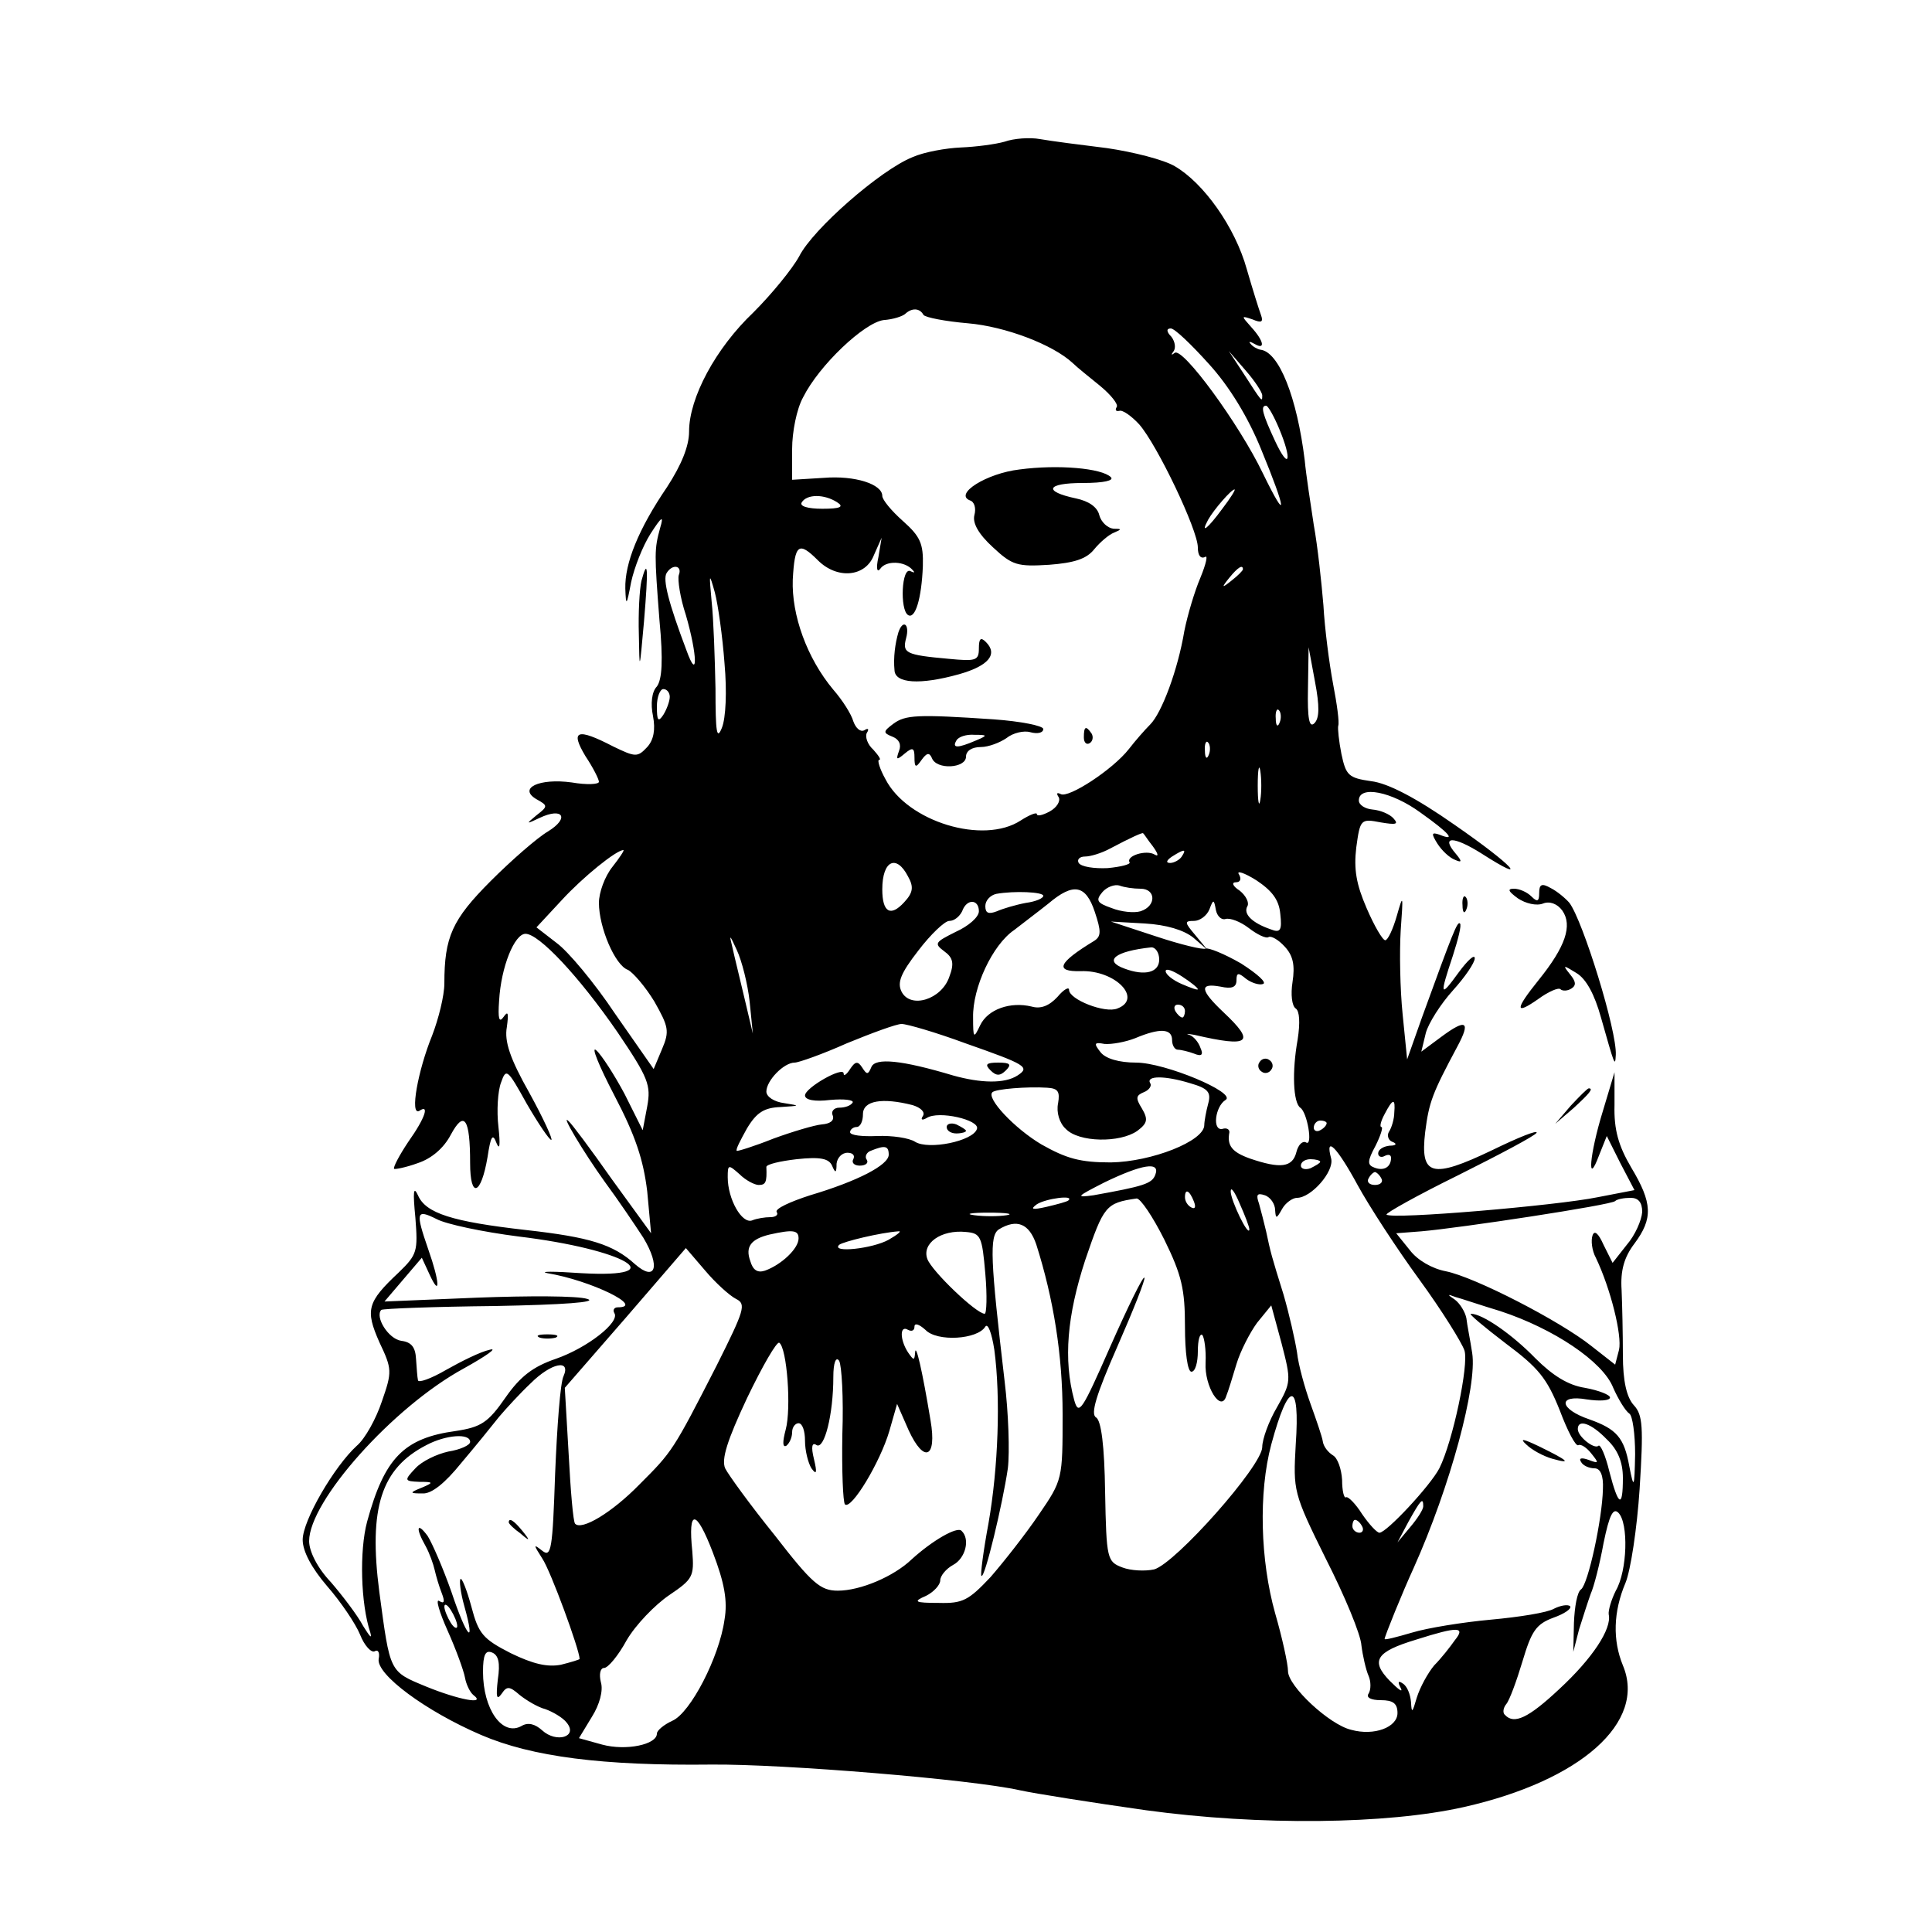 <?xml version="1.0" standalone="no"?>
<!DOCTYPE svg PUBLIC "-//W3C//DTD SVG 20010904//EN"
 "http://www.w3.org/TR/2001/REC-SVG-20010904/DTD/svg10.dtd">
<svg version="1.0" xmlns="http://www.w3.org/2000/svg"
 width="300pt" height="300pt" viewBox="0 0 300 300"
 preserveAspectRatio="xMidYMid meet">
<g transform="translate(0,300) scale(0.1,-0.1)"
fill="#000000" stroke="none">
<path d="M1560 2780 c-14 -4 -44 -8 -68 -9 -23 -1 -57 -7 -75 -15 -50 -20
-155 -112 -176 -154 -11 -20 -43 -59 -71 -87 -59 -56 -100 -133 -100 -185 0
-23 -12 -52 -34 -86 -45 -66 -66 -119 -65 -158 1 -28 2 -27 9 10 5 23 18 56
30 75 18 28 21 29 15 9 -9 -33 -9 -39 -1 -143 6 -63 4 -92 -4 -103 -8 -8 -10
-27 -6 -46 4 -21 1 -37 -9 -48 -15 -16 -18 -16 -53 1 -56 29 -67 25 -43 -15
12 -18 21 -36 21 -40 0 -4 -19 -5 -42 -1 -51 7 -84 -9 -55 -26 18 -10 18 -11
0 -25 -17 -14 -16 -14 5 -4 36 17 47 0 13 -21 -17 -10 -57 -45 -89 -77 -60
-60 -72 -87 -72 -159 0 -19 -9 -55 -19 -81 -22 -54 -35 -125 -20 -117 16 11
10 -10 -17 -48 -14 -21 -24 -40 -22 -42 1 -1 18 2 37 9 21 7 40 23 51 44 21
39 30 25 30 -44 0 -56 17 -50 27 9 5 33 8 38 14 22 5 -12 6 -3 3 25 -3 25 -1
56 4 69 8 23 10 21 40 -33 18 -31 35 -56 38 -56 3 0 -12 33 -34 73 -30 53 -39
80 -35 102 3 22 2 26 -5 16 -7 -10 -9 -3 -7 25 3 53 24 104 41 104 21 0 83
-66 143 -153 48 -71 52 -82 46 -115 l-7 -37 -28 56 c-16 30 -36 61 -44 68 -9
8 4 -24 28 -70 33 -63 45 -100 51 -149 l6 -65 -61 84 c-33 47 -63 87 -67 90
-14 14 23 -48 56 -94 20 -27 47 -67 60 -87 27 -45 19 -69 -13 -41 -34 31 -71
42 -169 53 -115 13 -156 26 -168 54 -7 15 -8 6 -4 -35 4 -52 3 -57 -26 -85
-49 -46 -52 -58 -30 -108 20 -42 20 -46 4 -92 -9 -27 -26 -58 -39 -69 -35 -32
-84 -116 -84 -146 0 -18 14 -44 38 -72 21 -24 44 -58 51 -75 7 -18 18 -29 23
-26 5 3 8 -2 6 -12 -4 -24 73 -81 159 -118 79 -34 189 -48 358 -46 111 1 404
-23 479 -40 23 -5 111 -19 196 -31 176 -24 373 -22 493 5 182 41 284 132 247
220 -16 39 -15 83 4 128 8 19 18 85 22 146 6 96 5 115 -9 130 -11 12 -17 37
-17 78 0 32 -1 78 -2 101 -2 30 4 51 20 72 29 39 28 63 -5 118 -20 34 -27 59
-26 97 l0 51 -18 -60 c-21 -68 -25 -120 -6 -69 l12 30 21 -42 22 -42 -57 -11
c-63 -13 -321 -35 -328 -27 -2 2 48 30 111 61 64 32 119 61 122 66 2 5 -28 -7
-69 -27 -94 -45 -112 -40 -104 28 6 47 11 60 50 133 21 39 14 44 -25 15 l-31
-23 7 29 c4 15 23 45 42 66 19 21 34 43 34 50 0 7 -11 -3 -25 -22 -29 -40 -30
-37 -9 26 8 25 14 48 11 50 -4 4 -11 -14 -59 -146 l-23 -65 -7 70 c-4 39 -5
97 -3 130 4 56 4 58 -6 23 -6 -21 -14 -38 -18 -38 -4 0 -17 22 -29 50 -16 37
-20 60 -16 94 6 44 7 45 38 39 24 -4 28 -3 20 6 -6 7 -21 13 -33 14 -11 1 -21
7 -21 14 0 24 51 14 96 -19 45 -32 56 -45 29 -34 -12 4 -13 2 -3 -14 7 -11 19
-22 27 -25 11 -5 12 -3 1 10 -23 27 -3 27 40 0 78 -50 50 -19 -41 44 -60 42
-104 65 -130 68 -35 5 -39 9 -46 42 -4 20 -6 40 -5 44 2 5 -2 34 -8 65 -6 32
-13 86 -15 122 -3 36 -9 92 -15 125 -5 33 -12 78 -14 100 -12 98 -40 169 -69
172 -5 1 -12 5 -15 9 -4 4 -1 4 6 0 17 -10 15 4 -5 26 -16 18 -16 18 2 12 14
-6 17 -4 13 7 -3 8 -13 40 -22 71 -18 65 -67 134 -112 160 -17 10 -64 22 -105
28 -41 5 -87 11 -104 14 -16 3 -41 1 -55 -4z m-126 -269 c3 -4 34 -10 69 -13
58 -5 132 -33 163 -62 6 -6 26 -22 42 -35 17 -14 29 -29 26 -33 -3 -5 -1 -7 4
-6 5 2 19 -8 31 -21 28 -32 91 -164 91 -191 0 -12 4 -18 11 -15 5 4 2 -10 -7
-32 -9 -21 -20 -58 -25 -83 -10 -60 -35 -127 -53 -145 -8 -8 -23 -25 -33 -38
-25 -32 -94 -77 -106 -70 -6 3 -7 1 -3 -5 3 -6 -3 -16 -14 -22 -11 -6 -20 -8
-20 -4 0 3 -11 -1 -25 -10 -58 -38 -176 -2 -210 64 -9 16 -13 30 -10 30 4 0
-1 7 -9 16 -9 8 -13 20 -10 26 4 6 2 8 -4 4 -6 -3 -13 3 -17 14 -3 11 -17 33
-31 49 -41 49 -65 116 -63 171 3 55 9 60 39 30 30 -30 74 -26 87 8 l12 27 -5
-30 c-4 -18 -2 -25 3 -18 9 13 38 12 50 -2 4 -4 3 -5 -3 -2 -14 8 -17 -60 -4
-68 11 -7 21 25 23 76 1 35 -4 46 -31 70 -18 16 -32 33 -32 39 0 18 -42 32
-91 28 l-49 -3 0 48 c0 26 7 62 17 80 25 50 95 116 125 120 15 1 30 6 34 10
10 9 22 9 28 -2z m443 -76 c32 -35 61 -83 81 -132 40 -97 42 -118 3 -38 -37
77 -125 197 -137 187 -5 -4 -6 -3 -2 2 4 5 3 15 -3 23 -8 8 -8 13 -1 13 6 0
32 -25 59 -55z m83 -49 c0 -11 0 -11 -29 34 l-23 35 26 -30 c14 -16 26 -34 26
-39z m26 -51 c21 -50 16 -67 -6 -20 -20 43 -23 55 -14 55 3 0 12 -16 20 -35z
m-88 -125 c-22 -30 -35 -41 -22 -17 9 16 36 47 41 47 2 0 -6 -13 -19 -30z
m-598 10 c11 -7 5 -10 -23 -10 -23 0 -36 4 -32 10 8 13 35 13 55 0z m-246
-113 c-2 -7 2 -35 11 -62 18 -62 19 -105 1 -55 -28 74 -37 110 -31 120 9 15
25 12 19 -3z m876 9 c0 -2 -8 -10 -17 -17 -16 -13 -17 -12 -4 4 13 16 21 21
21 13z m-805 -146 c4 -44 2 -85 -4 -100 -8 -20 -10 -8 -10 61 -1 47 -3 108 -6
135 -4 44 -4 46 5 14 5 -19 12 -69 15 -110z m916 -93 c-8 -8 -11 7 -10 54 l1
64 10 -54 c7 -37 7 -56 -1 -64z m-1001 41 c0 -7 -5 -20 -10 -28 -8 -12 -10 -9
-10 13 0 15 5 27 10 27 6 0 10 -6 10 -12z m947 -40 c-3 -8 -6 -5 -6 6 -1 11 2
17 5 13 3 -3 4 -12 1 -19z m-110 -50 c-3 -8 -6 -5 -6 6 -1 11 2 17 5 13 3 -3
4 -12 1 -19z m80 -70 c-2 -13 -4 -3 -4 22 0 25 2 35 4 23 2 -13 2 -33 0 -45z
m-167 -72 c8 -11 10 -17 3 -13 -13 8 -45 -2 -39 -12 2 -3 -13 -7 -34 -9 -21
-1 -41 2 -45 8 -3 5 1 10 10 10 8 0 25 5 38 12 34 18 52 26 52 24 1 0 7 -10
15 -20z m-839 -32 c-12 -15 -21 -40 -21 -56 0 -38 25 -97 45 -104 8 -4 27 -26
41 -49 22 -39 24 -46 12 -74 l-13 -31 -60 86 c-32 48 -73 97 -91 110 l-31 24
39 42 c33 36 85 78 96 78 2 0 -6 -12 -17 -26z m884 16 c-3 -5 -12 -10 -18 -10
-7 0 -6 4 3 10 19 12 23 12 15 0z m-425 -31 c9 -16 8 -25 -6 -40 -21 -23 -34
-16 -34 20 0 45 22 55 40 20z m578 -58 c3 -26 0 -30 -15 -24 -29 10 -43 24
-36 36 3 5 -2 16 -12 24 -11 7 -13 13 -6 13 7 0 9 5 5 12 -5 7 8 3 27 -9 24
-16 35 -30 37 -52z m-217 39 c24 0 25 -27 0 -35 -10 -3 -30 -1 -45 5 -23 8
-25 12 -14 25 7 8 19 12 26 10 8 -3 22 -5 33 -5z m-151 -11 c0 -4 -12 -9 -27
-11 -16 -3 -36 -9 -45 -13 -13 -5 -18 -3 -18 8 0 9 8 17 17 19 28 5 73 3 73
-3z m80 -25 c10 -30 10 -38 -1 -45 -56 -34 -62 -48 -21 -47 54 2 97 -43 57
-58 -19 -8 -75 14 -75 29 0 5 -8 1 -18 -11 -13 -14 -26 -19 -40 -15 -33 8 -68
-4 -80 -29 -10 -21 -11 -21 -11 12 -1 46 30 113 64 136 14 11 38 29 53 41 39
33 58 29 72 -13z m-180 1 c0 -9 -16 -23 -36 -32 -32 -16 -34 -18 -18 -30 14
-10 16 -19 8 -40 -12 -35 -60 -50 -74 -23 -7 14 -2 28 26 64 19 25 41 46 48
46 8 0 16 7 20 15 7 20 26 19 26 0z m383 -12 c7 2 23 -4 36 -14 13 -10 27 -17
31 -14 4 2 15 -4 25 -15 13 -14 16 -29 12 -55 -3 -19 -1 -37 5 -41 6 -4 7 -22
3 -48 -9 -50 -7 -98 4 -106 11 -7 20 -61 9 -54 -5 3 -12 -3 -15 -15 -6 -24
-25 -26 -72 -10 -28 10 -36 20 -32 41 0 5 -5 7 -11 5 -16 -3 -11 35 5 45 18
11 -94 58 -139 58 -26 0 -47 6 -55 16 -11 14 -10 16 6 13 11 -1 33 3 48 9 38
16 57 15 57 -3 0 -8 4 -15 9 -15 5 0 17 -3 25 -6 12 -5 15 -2 10 9 -3 9 -11
18 -17 20 -7 2 -3 2 8 0 86 -20 95 -12 45 35 -37 35 -38 46 -5 40 18 -4 25 -1
25 10 0 12 3 12 15 2 8 -6 20 -10 26 -8 7 2 -9 16 -34 32 -26 15 -51 25 -55
23 -4 -2 -38 6 -77 19 l-70 23 53 -3 c33 -2 60 -10 75 -22 l22 -19 -19 23
c-17 20 -17 22 -2 22 9 0 20 8 24 18 6 16 7 16 10 -1 2 -10 9 -16 15 -14z
m-739 -128 l5 -50 -13 55 c-7 30 -16 66 -19 80 -5 20 -4 19 7 -5 8 -17 17 -53
20 -80z m636 65 c0 -20 -22 -26 -54 -14 -33 12 -15 27 42 33 6 0 12 -8 12 -19z
m60 -46 c0 -2 -11 2 -25 8 -14 6 -25 15 -25 20 0 5 11 1 25 -8 14 -9 25 -18
25 -20z m-20 -34 c0 -5 -2 -10 -4 -10 -3 0 -8 5 -11 10 -3 6 -1 10 4 10 6 0
11 -4 11 -10z m-341 -50 c94 -33 101 -37 81 -50 -20 -13 -57 -12 -100 0 -80
24 -121 28 -127 13 -5 -12 -7 -12 -14 -1 -7 11 -11 10 -19 -2 -5 -8 -10 -12
-10 -7 0 12 -60 -22 -60 -34 0 -7 15 -10 39 -7 22 2 37 0 35 -4 -3 -5 -12 -8
-21 -8 -8 0 -13 -6 -10 -12 3 -8 -4 -13 -17 -14 -11 -1 -45 -11 -75 -22 -30
-12 -56 -20 -57 -19 -2 2 6 17 16 35 15 25 27 32 52 33 31 2 31 2 6 6 -16 2
-28 10 -28 18 0 17 27 45 44 45 6 0 43 13 81 30 39 16 77 30 85 30 8 0 53 -13
99 -30z m349 -62 c28 -8 33 -14 28 -32 -3 -11 -6 -27 -6 -33 0 -25 -82 -57
-145 -58 -48 0 -69 6 -108 28 -42 25 -86 72 -76 81 5 5 54 9 85 7 17 -1 20 -6
17 -24 -3 -14 2 -31 12 -40 20 -21 84 -22 111 -3 16 12 17 18 7 35 -10 16 -9
20 3 25 8 3 13 10 10 14 -7 12 23 12 62 0z m-431 -34 c13 -4 20 -11 16 -17 -4
-6 -1 -7 6 -3 18 12 83 -3 78 -17 -6 -19 -75 -33 -96 -20 -9 6 -36 10 -59 9
-23 -1 -42 1 -42 6 0 4 5 8 10 8 6 0 10 9 10 20 0 21 30 26 77 14z m748 -12
c0 -9 -4 -23 -8 -29 -4 -6 -1 -14 5 -16 8 -3 6 -6 -4 -6 -10 -1 -18 -6 -18
-12 0 -5 5 -7 10 -4 6 3 10 2 10 -3 0 -14 -11 -21 -26 -15 -11 4 -11 10 2 34
8 16 12 29 9 29 -3 0 -1 9 5 20 13 25 17 25 15 2z m-105 -16 c0 -3 -4 -8 -10
-11 -5 -3 -10 -1 -10 4 0 6 5 11 10 11 6 0 10 -2 10 -4z m-680 -49 c0 -16 -48
-41 -122 -63 -31 -10 -55 -21 -52 -26 3 -4 -1 -8 -10 -8 -8 0 -21 -2 -28 -5
-16 -6 -38 33 -38 67 0 20 1 20 18 5 10 -10 24 -17 30 -17 11 0 13 4 12 28 0
4 21 9 47 12 37 4 50 1 55 -10 5 -12 7 -12 7 3 1 9 8 17 17 17 8 0 12 -4 9
-10 -3 -5 1 -10 10 -10 9 0 14 4 11 9 -4 5 0 12 6 14 22 9 28 8 28 -6z m728
-47 c18 -33 61 -99 96 -147 35 -48 66 -98 70 -110 7 -22 -18 -141 -39 -183
-14 -27 -82 -100 -93 -100 -4 0 -16 13 -27 29 -10 16 -22 28 -25 26 -3 -2 -6
10 -6 27 -1 17 -7 34 -14 38 -8 5 -15 14 -16 22 -1 7 -10 33 -19 58 -9 25 -19
61 -21 80 -3 19 -12 59 -21 90 -19 61 -20 65 -27 98 -3 13 -8 32 -11 43 -5 14
-3 17 9 13 9 -3 16 -14 16 -23 1 -14 2 -14 11 2 5 9 16 17 23 17 22 0 58 41
53 61 -10 37 9 18 41 -41z m-58 36 c0 -2 -7 -6 -15 -10 -8 -3 -15 -1 -15 4 0
6 7 10 15 10 8 0 15 -2 15 -4z m-256 -20 c-5 -14 -18 -18 -96 -32 -29 -4 -26
-2 17 20 58 28 87 33 79 12z m351 -6 c3 -5 -1 -10 -10 -10 -9 0 -13 5 -10 10
3 6 8 10 10 10 2 0 7 -4 10 -10z m-205 -79 c-1 -13 -29 45 -29 59 0 8 6 0 14
-19 8 -18 15 -36 15 -40z m-86 43 c3 -8 2 -12 -4 -9 -6 3 -10 10 -10 16 0 14
7 11 14 -7z m-195 2 c-2 -2 -17 -6 -34 -10 -22 -5 -26 -4 -15 4 14 9 59 15 49
6z m149 -61 c27 -55 32 -77 32 -135 0 -40 4 -70 10 -70 6 0 10 14 10 32 0 17
3 28 7 25 3 -4 6 -23 5 -43 -2 -37 24 -78 32 -52 3 7 10 30 16 50 6 20 21 49
32 64 l22 27 16 -59 c15 -58 15 -60 -7 -99 -13 -22 -23 -50 -23 -62 0 -29
-135 -181 -168 -190 -14 -3 -36 -2 -49 3 -24 9 -25 13 -27 117 -1 72 -6 111
-14 116 -9 5 0 35 33 110 25 57 44 105 42 107 -2 3 -26 -46 -53 -107 -44 -100
-49 -108 -56 -83 -17 63 -11 131 17 217 29 85 32 89 80 96 6 0 25 -28 43 -64z
m742 43 c-1 -13 -11 -36 -24 -51 l-22 -28 -14 28 c-8 18 -14 23 -17 15 -3 -8
-1 -24 5 -35 23 -48 41 -121 36 -143 l-6 -23 -37 29 c-49 39 -181 107 -226
116 -21 4 -44 17 -56 33 l-21 26 39 3 c59 5 296 41 301 47 3 3 14 5 24 5 12 0
18 -7 18 -22z m-1745 -38 c166 -20 242 -65 98 -57 -43 3 -67 3 -53 0 67 -11
153 -53 109 -53 -5 0 -8 -4 -5 -9 9 -14 -42 -54 -91 -71 -35 -12 -55 -27 -78
-60 -27 -39 -38 -46 -77 -52 -81 -11 -111 -42 -138 -141 -12 -45 -10 -127 5
-172 3 -11 -1 -6 -11 10 -9 17 -32 47 -50 68 -21 22 -34 48 -34 64 0 62 130
208 240 268 36 20 54 33 40 29 -14 -3 -44 -18 -67 -31 -24 -14 -44 -21 -44
-16 -1 4 -2 19 -3 33 -1 18 -7 26 -23 28 -20 3 -41 37 -31 48 3 2 82 5 176 6
107 2 161 6 144 11 -15 5 -92 5 -171 2 l-144 -6 29 34 29 34 12 -26 c17 -37
16 -12 -2 39 -20 58 -19 63 13 47 15 -8 72 -20 127 -27z m758 33 c-13 -2 -35
-2 -50 0 -16 2 -5 4 22 4 28 0 40 -2 28 -4z m46 -45 c27 -85 41 -172 41 -264
0 -101 0 -102 -37 -156 -21 -31 -55 -74 -75 -97 -34 -36 -43 -41 -80 -40 -38
0 -41 2 -20 11 12 6 22 17 22 24 0 7 9 18 20 24 19 10 27 40 13 53 -7 7 -45
-15 -77 -44 -28 -27 -80 -49 -115 -49 -27 0 -40 11 -98 86 -38 47 -72 94 -77
104 -6 14 3 43 34 109 24 50 46 88 50 86 12 -8 19 -102 10 -135 -5 -19 -5 -28
1 -25 5 4 9 13 9 21 0 8 5 14 10 14 6 0 10 -12 10 -27 0 -16 5 -35 10 -43 8
-11 9 -7 4 14 -5 20 -3 27 4 22 12 -7 26 47 26 106 0 22 4 32 9 25 4 -7 7 -58
5 -114 -1 -57 1 -105 4 -109 10 -9 55 66 69 114 l12 42 18 -41 c24 -52 44 -43
34 15 -13 79 -23 121 -24 106 -1 -13 -2 -13 -11 0 -13 20 -13 43 0 35 6 -3 10
-1 10 5 0 6 7 4 17 -5 18 -19 81 -15 93 5 4 6 10 -10 14 -36 10 -75 6 -183 -9
-269 -8 -43 -13 -81 -11 -82 5 -5 33 112 41 167 3 25 1 86 -5 135 -22 188 -24
226 -9 236 28 17 47 9 58 -23z m-369 9 c0 -16 -27 -41 -52 -50 -12 -4 -19 1
-23 15 -8 22 1 34 30 41 36 8 45 7 45 -6z m140 -2 c-25 -14 -90 -21 -77 -8 6
5 64 19 92 21 6 1 -1 -5 -15 -13z m150 -53 c3 -34 2 -62 -1 -62 -13 0 -82 66
-89 85 -9 24 21 46 60 42 23 -2 25 -7 30 -65z m-387 -39 c16 -8 13 -17 -30
-103 -68 -133 -69 -134 -120 -185 -43 -44 -90 -72 -100 -61 -3 3 -7 51 -10
108 l-6 103 94 108 94 109 30 -35 c16 -19 38 -39 48 -44z m1187 -19 c82 -27
159 -78 175 -119 8 -18 19 -36 25 -40 5 -3 9 -32 9 -63 -1 -53 -2 -55 -9 -19
-8 45 -20 58 -62 73 -47 16 -50 39 -4 31 20 -3 36 -2 36 3 0 4 -17 11 -39 15
-26 4 -50 19 -77 46 -36 37 -82 69 -100 69 -4 0 20 -20 54 -46 51 -38 64 -54
84 -104 12 -32 25 -57 29 -54 4 2 13 -4 20 -13 12 -15 12 -16 -4 -10 -11 4
-16 3 -12 -3 3 -6 13 -10 21 -10 9 0 14 -11 13 -32 -1 -47 -23 -148 -34 -156
-6 -4 -10 -27 -11 -52 l-1 -45 9 35 c6 19 14 44 18 55 5 11 14 46 20 79 9 44
15 55 23 47 16 -16 14 -90 -4 -121 -7 -14 -12 -31 -11 -37 5 -22 -25 -68 -77
-116 -48 -45 -70 -55 -84 -40 -4 3 -3 11 2 17 5 6 16 36 25 66 14 47 21 58 48
68 17 6 29 14 26 18 -4 3 -15 1 -25 -4 -10 -6 -54 -13 -98 -17 -44 -4 -99 -13
-122 -20 -24 -7 -43 -12 -43 -10 0 4 28 73 45 110 57 127 99 283 91 334 -3 20
-8 44 -9 54 -2 10 -10 23 -18 29 -12 8 -12 9 1 4 8 -2 40 -13 70 -22z m-1455
-101 c-5 -10 -10 -78 -13 -151 -4 -118 -6 -131 -20 -120 -14 11 -14 10 0 -12
13 -19 58 -142 58 -156 0 -1 -13 -5 -29 -9 -21 -4 -43 1 -78 18 -43 22 -50 30
-61 72 -7 26 -15 46 -17 43 -2 -2 0 -21 6 -42 18 -64 4 -50 -20 22 -13 37 -30
76 -37 87 -17 23 -19 12 -3 -16 6 -11 12 -28 14 -37 2 -9 7 -26 11 -36 5 -13
4 -17 -4 -12 -6 4 0 -17 13 -46 13 -29 25 -62 27 -73 2 -11 8 -23 13 -27 21
-16 -24 -7 -73 13 -58 24 -56 21 -73 147 -17 131 3 192 73 228 30 16 68 19 68
5 0 -5 -15 -12 -34 -15 -18 -4 -41 -15 -51 -26 -18 -19 -17 -20 6 -21 22 0 23
-1 4 -9 -20 -8 -19 -9 1 -9 14 -1 35 16 60 47 22 26 48 58 59 72 11 13 33 37
49 52 32 32 63 38 51 11z m1137 -106 c-4 -72 -4 -75 47 -178 29 -57 54 -117
55 -134 2 -16 7 -38 11 -47 4 -9 4 -22 0 -28 -4 -6 4 -10 19 -10 19 0 26 -5
26 -20 0 -22 -36 -36 -72 -26 -34 8 -98 68 -98 91 0 11 -9 52 -20 90 -23 82
-26 187 -6 262 27 100 45 100 38 0z m483 8 c17 -16 25 -35 25 -60 0 -48 -7
-44 -21 10 -6 25 -14 43 -17 40 -6 -6 -32 14 -32 26 0 16 21 9 45 -16z m-285
-104 c0 -5 -9 -19 -20 -32 l-20 -24 17 32 c19 34 23 39 23 24z m-1085 -176
c-8 -58 -53 -145 -81 -157 -13 -6 -24 -15 -24 -20 0 -17 -48 -27 -85 -17 l-36
10 20 33 c12 19 18 41 14 54 -3 12 -1 22 5 22 6 0 22 19 35 43 14 24 44 55 66
70 37 25 39 29 36 68 -7 67 6 66 32 -2 18 -47 23 -75 18 -104z m990 145 c3 -5
1 -10 -4 -10 -6 0 -11 5 -11 10 0 6 2 10 4 10 3 0 8 -4 11 -10z m-1405 -155
c0 -5 -5 -3 -10 5 -5 8 -10 20 -10 25 0 6 5 3 10 -5 5 -8 10 -19 10 -25z
m1549 -22 c-7 -10 -21 -28 -32 -39 -10 -12 -22 -34 -27 -50 -7 -24 -8 -25 -9
-7 -1 12 -6 25 -13 29 -7 5 -8 2 -3 -7 4 -8 -3 -3 -17 11 -30 31 -22 45 41 64
66 21 77 20 60 -1z m-1486 -61 c-3 -27 -2 -33 6 -22 8 12 12 12 28 -2 10 -8
28 -19 40 -22 11 -4 27 -13 33 -21 18 -22 -16 -32 -38 -12 -11 10 -22 13 -32
7 -30 -17 -60 26 -60 84 0 27 4 34 14 30 10 -4 13 -16 9 -42z"/>
<path d="M1583 2271 c-51 -6 -102 -38 -77 -48 7 -2 10 -12 7 -23 -3 -12 6 -29
29 -50 30 -28 38 -30 87 -27 39 3 58 9 70 24 9 11 23 23 31 26 12 5 12 6 -1 6
-9 1 -19 10 -22 21 -3 13 -17 22 -36 26 -52 11 -46 24 10 24 34 0 49 4 44 9
-14 14 -82 20 -142 12z"/>
<path d="M1395 2018 c-5 -17 -8 -39 -6 -59 1 -20 39 -23 100 -6 46 13 61 31
42 50 -8 8 -11 6 -11 -10 0 -19 -5 -20 -47 -16 -67 6 -72 9 -66 32 6 22 -5 30
-12 9z"/>
<path d="M1387 1876 c-16 -12 -16 -14 -1 -20 10 -4 14 -12 10 -22 -5 -14 -4
-15 9 -4 12 10 15 9 15 -6 0 -16 2 -17 11 -4 8 11 12 12 16 3 7 -19 53 -16 53
2 0 9 9 15 23 15 12 0 30 7 40 14 10 8 27 12 37 9 11 -3 20 -1 20 5 0 5 -35
12 -77 15 -119 8 -137 7 -156 -7z m128 -26 c-28 -12 -37 -12 -30 0 3 6 16 10
28 9 21 0 21 -1 2 -9z"/>
<path d="M1683 1855 c0 -8 4 -12 9 -9 5 3 6 10 3 15 -9 13 -12 11 -12 -6z"/>
<path d="M1956 1351 c-4 -5 -2 -12 3 -15 5 -4 12 -2 15 3 4 5 2 12 -3 15 -5 4
-12 2 -15 -3z"/>
<path d="M1538 1338 c9 -9 15 -9 24 0 9 9 7 12 -12 12 -19 0 -21 -3 -12 -12z"/>
<path d="M1470 1250 c0 -6 7 -10 15 -10 8 0 15 2 15 4 0 2 -7 6 -15 10 -8 3
-15 1 -15 -4z"/>
<path d="M838 923 c6 -2 18 -2 25 0 6 3 1 5 -13 5 -14 0 -19 -2 -12 -5z"/>
<path d="M2370 757 c8 -8 26 -18 40 -22 32 -9 25 -3 -20 19 -25 12 -31 13 -20
3z"/>
<path d="M790 636 c0 -2 8 -10 18 -17 15 -13 16 -12 3 4 -13 16 -21 21 -21 13z"/>
<path d="M996 2098 c-3 -13 -5 -50 -4 -83 1 -59 1 -58 8 20 7 84 6 100 -4 63z"/>
<path d="M2390 1613 c0 -13 -3 -14 -12 -5 -7 7 -19 12 -27 12 -11 0 -9 -4 6
-15 12 -8 29 -12 39 -8 10 4 22 0 30 -11 16 -23 5 -56 -37 -108 -37 -46 -37
-55 0 -29 15 11 31 18 34 15 3 -3 11 -3 17 1 8 5 7 11 -2 22 -12 15 -11 15 10
2 15 -9 28 -33 38 -69 21 -74 22 -78 23 -58 2 37 -51 208 -72 236 -6 7 -19 18
-29 23 -14 8 -18 6 -18 -8z"/>
<path d="M2271 1594 c0 -11 3 -14 6 -6 3 7 2 16 -1 19 -3 4 -6 -2 -5 -13z"/>
<path d="M2439 1283 l-24 -28 28 24 c25 23 32 31 24 31 -2 0 -14 -12 -28 -27z"/>
</g>
</svg>
